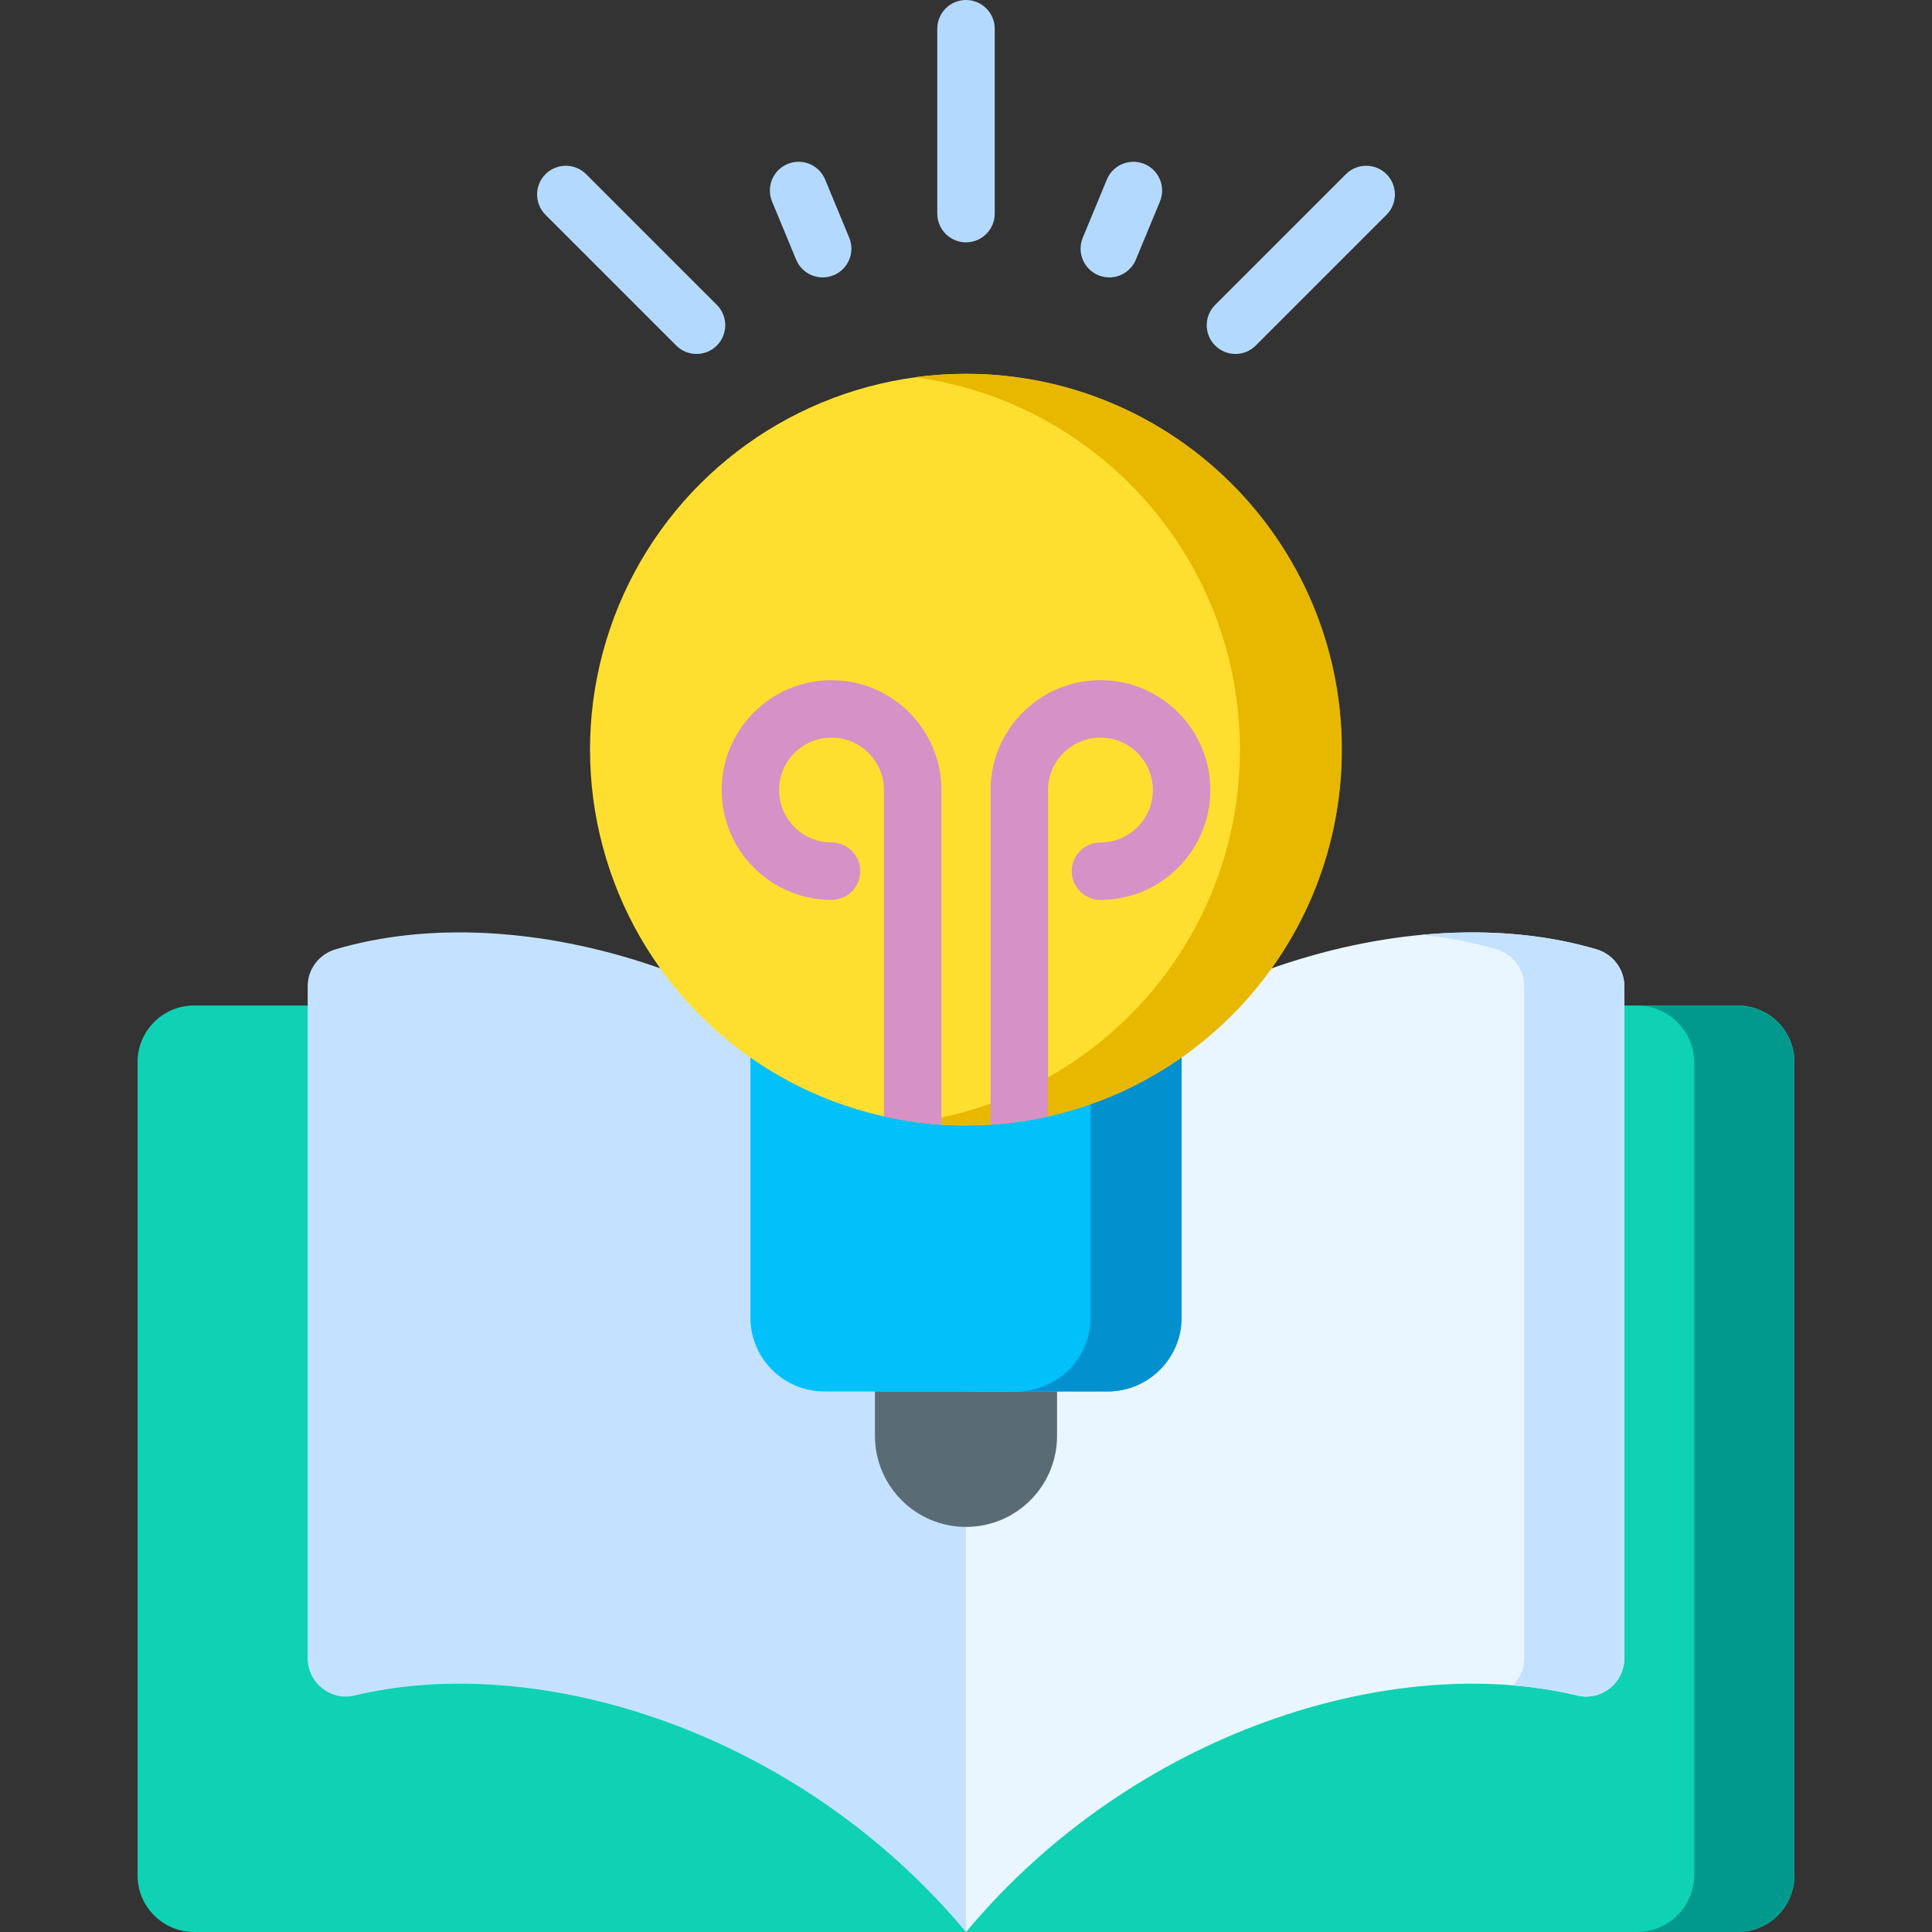 <svg id="Capa_1" enable-background="new 0 0 512 512" height="512" viewBox="0 0 512 512" width="512" xmlns="http://www.w3.org/2000/svg">
    <rect x="0" y="0" width="512" height="512" fill="#333333" stroke="none"/>
    <g>
        <path d="m51.454 512h409.091c8.284 0 15-6.716 15-15v-215.531c0-8.284-6.716-15-15-15h-409.091c-8.284 0-15 6.716-15 15v215.531c0 8.284 6.716 15 15 15z" fill="#0ed2b3" />
        <path d="m460.323 266.469h-26.527c8.407 0 15.223 6.816 15.223 15.223v215.085c0 8.407-6.816 15.223-15.223 15.223h26.527c8.407 0 15.223-6.816 15.223-15.223v-215.085c0-8.407-6.816-15.223-15.223-15.223z" fill="#01998d" />
        <path d="m418.014 449.325c-48.586-11.658-117.369 9.233-162.014 62.675v-199.1c46.229-55.338 118.341-75.775 167.109-61.311 4.342 1.288 7.351 5.231 7.351 9.76v178.096c0 6.535-6.092 11.405-12.446 9.88z" fill="#eaf6ff" />
        <path d="m423.109 251.59c-13.937-4.134-29.784-5.404-46.385-3.837 6.934.706 13.591 1.978 19.858 3.837 4.342 1.288 7.352 5.231 7.352 9.76v178.096c0 2.85-1.16 5.383-2.994 7.207 5.901.488 11.62 1.364 17.075 2.673 6.354 1.525 12.446-3.345 12.446-9.88v-178.097c-.001-4.528-3.011-8.472-7.352-9.759z" fill="#c4e2ff" />
        <path d="m93.986 449.325c48.586-11.658 117.369 9.233 162.014 62.675v-199.1c-46.229-55.338-118.341-75.775-167.109-61.311-4.342 1.288-7.351 5.231-7.351 9.76v178.096c0 6.535 6.092 11.405 12.446 9.88z" fill="#c4e2ff" />
        <g>
            <path d="m198.863 264.75v84.396c0 10.825 8.775 19.6 19.6 19.6h75.074c10.825 0 19.6-8.775 19.6-19.6v-84.396z" fill="#01c0fa" />
            <path d="m289.008 264.75v84.396c0 10.825-8.775 19.6-19.6 19.6h24.129c10.825 0 19.6-8.775 19.6-19.6v-84.396z" fill="#0290cf" />
            <ellipse cx="256" cy="198.66" fill="#fedf30" rx="99.604" ry="99.604" transform="matrix(.707 -.707 .707 .707 -65.493 239.206)" />
            <path d="m256 99.057c-4.583 0-9.091.316-13.509.915 48.619 6.594 86.094 48.261 86.094 98.688s-37.476 92.095-86.094 98.688c4.418.599 8.927.915 13.509.915 55.009 0 99.603-44.594 99.603-99.604s-44.593-99.602-99.603-99.602z" fill="#e8b800" />
            <g fill="#b3dafe">
                <g>
                    <path d="m184.594 93.8c-1.948 0-3.896-.743-5.383-2.229l-34.647-34.648c-2.972-2.972-2.972-7.792 0-10.764 2.974-2.973 7.793-2.972 10.765 0l34.647 34.648c2.972 2.972 2.972 7.792 0 10.764-1.486 1.485-3.435 2.229-5.382 2.229z" />
                    <path d="m327.406 93.8c-1.947 0-3.896-.743-5.383-2.229-2.972-2.972-2.972-7.792 0-10.764l34.647-34.648c2.973-2.972 7.792-2.972 10.765 0 2.972 2.972 2.972 7.792 0 10.764l-34.646 34.647c-1.487 1.486-3.435 2.23-5.383 2.23z" />
                    <path d="m256 64.222c-4.204 0-7.611-3.408-7.611-7.611v-49c0-4.203 3.407-7.611 7.611-7.611s7.612 3.408 7.612 7.611v49c0 4.204-3.408 7.611-7.612 7.611z" />
                </g>
                <g>
                    <path d="m218.022 73.514c-2.987 0-5.821-1.77-7.035-4.701l-6.384-15.413c-1.61-3.884.236-8.336 4.119-9.945 3.884-1.61 8.336.236 9.944 4.119l6.384 15.413c1.61 3.884-.236 8.336-4.119 9.945-.952.396-1.939.582-2.909.582z" />
                    <path d="m293.978 73.514c-.97 0-1.957-.187-2.91-.581-3.883-1.609-5.728-6.061-4.119-9.945l6.384-15.413c1.608-3.884 6.059-5.729 9.944-4.119 3.883 1.609 5.728 6.061 4.119 9.945l-6.384 15.413c-1.213 2.931-4.047 4.7-7.034 4.7z" />
                </g>
            </g>
            <path d="m231.871 368.746v11.775c0 13.326 10.803 24.129 24.129 24.129s24.129-10.803 24.129-24.129v-11.775z" fill="#596c76" />
            <g fill="#d691c6">
                <path d="m291.635 180.253c-16.055 0-29.115 13.061-29.115 29.115v87.89c0 .265.014.527.04.785 5.179-.337 10.25-1.068 15.183-2.167v-86.509c0-7.661 6.232-13.892 13.892-13.892s13.892 6.232 13.892 13.892-6.232 13.892-13.892 13.892c-4.204 0-7.612 3.408-7.612 7.611 0 4.204 3.407 7.611 7.612 7.611 16.055 0 29.115-13.061 29.115-29.115 0-16.052-13.06-29.113-29.115-29.113z" />
                <path d="m220.365 180.253c-16.055 0-29.115 13.061-29.115 29.115s13.06 29.115 29.115 29.115c4.204 0 7.611-3.408 7.611-7.611 0-4.204-3.407-7.611-7.611-7.611-7.66 0-13.892-6.232-13.892-13.892 0-7.661 6.232-13.892 13.892-13.892s13.892 6.232 13.892 13.892v86.509c4.933 1.099 10.004 1.83 15.183 2.167.027-.258.04-.52.04-.785v-87.89c0-16.056-13.061-29.117-29.115-29.117z" />
            </g>
        </g>
    </g>
</svg>